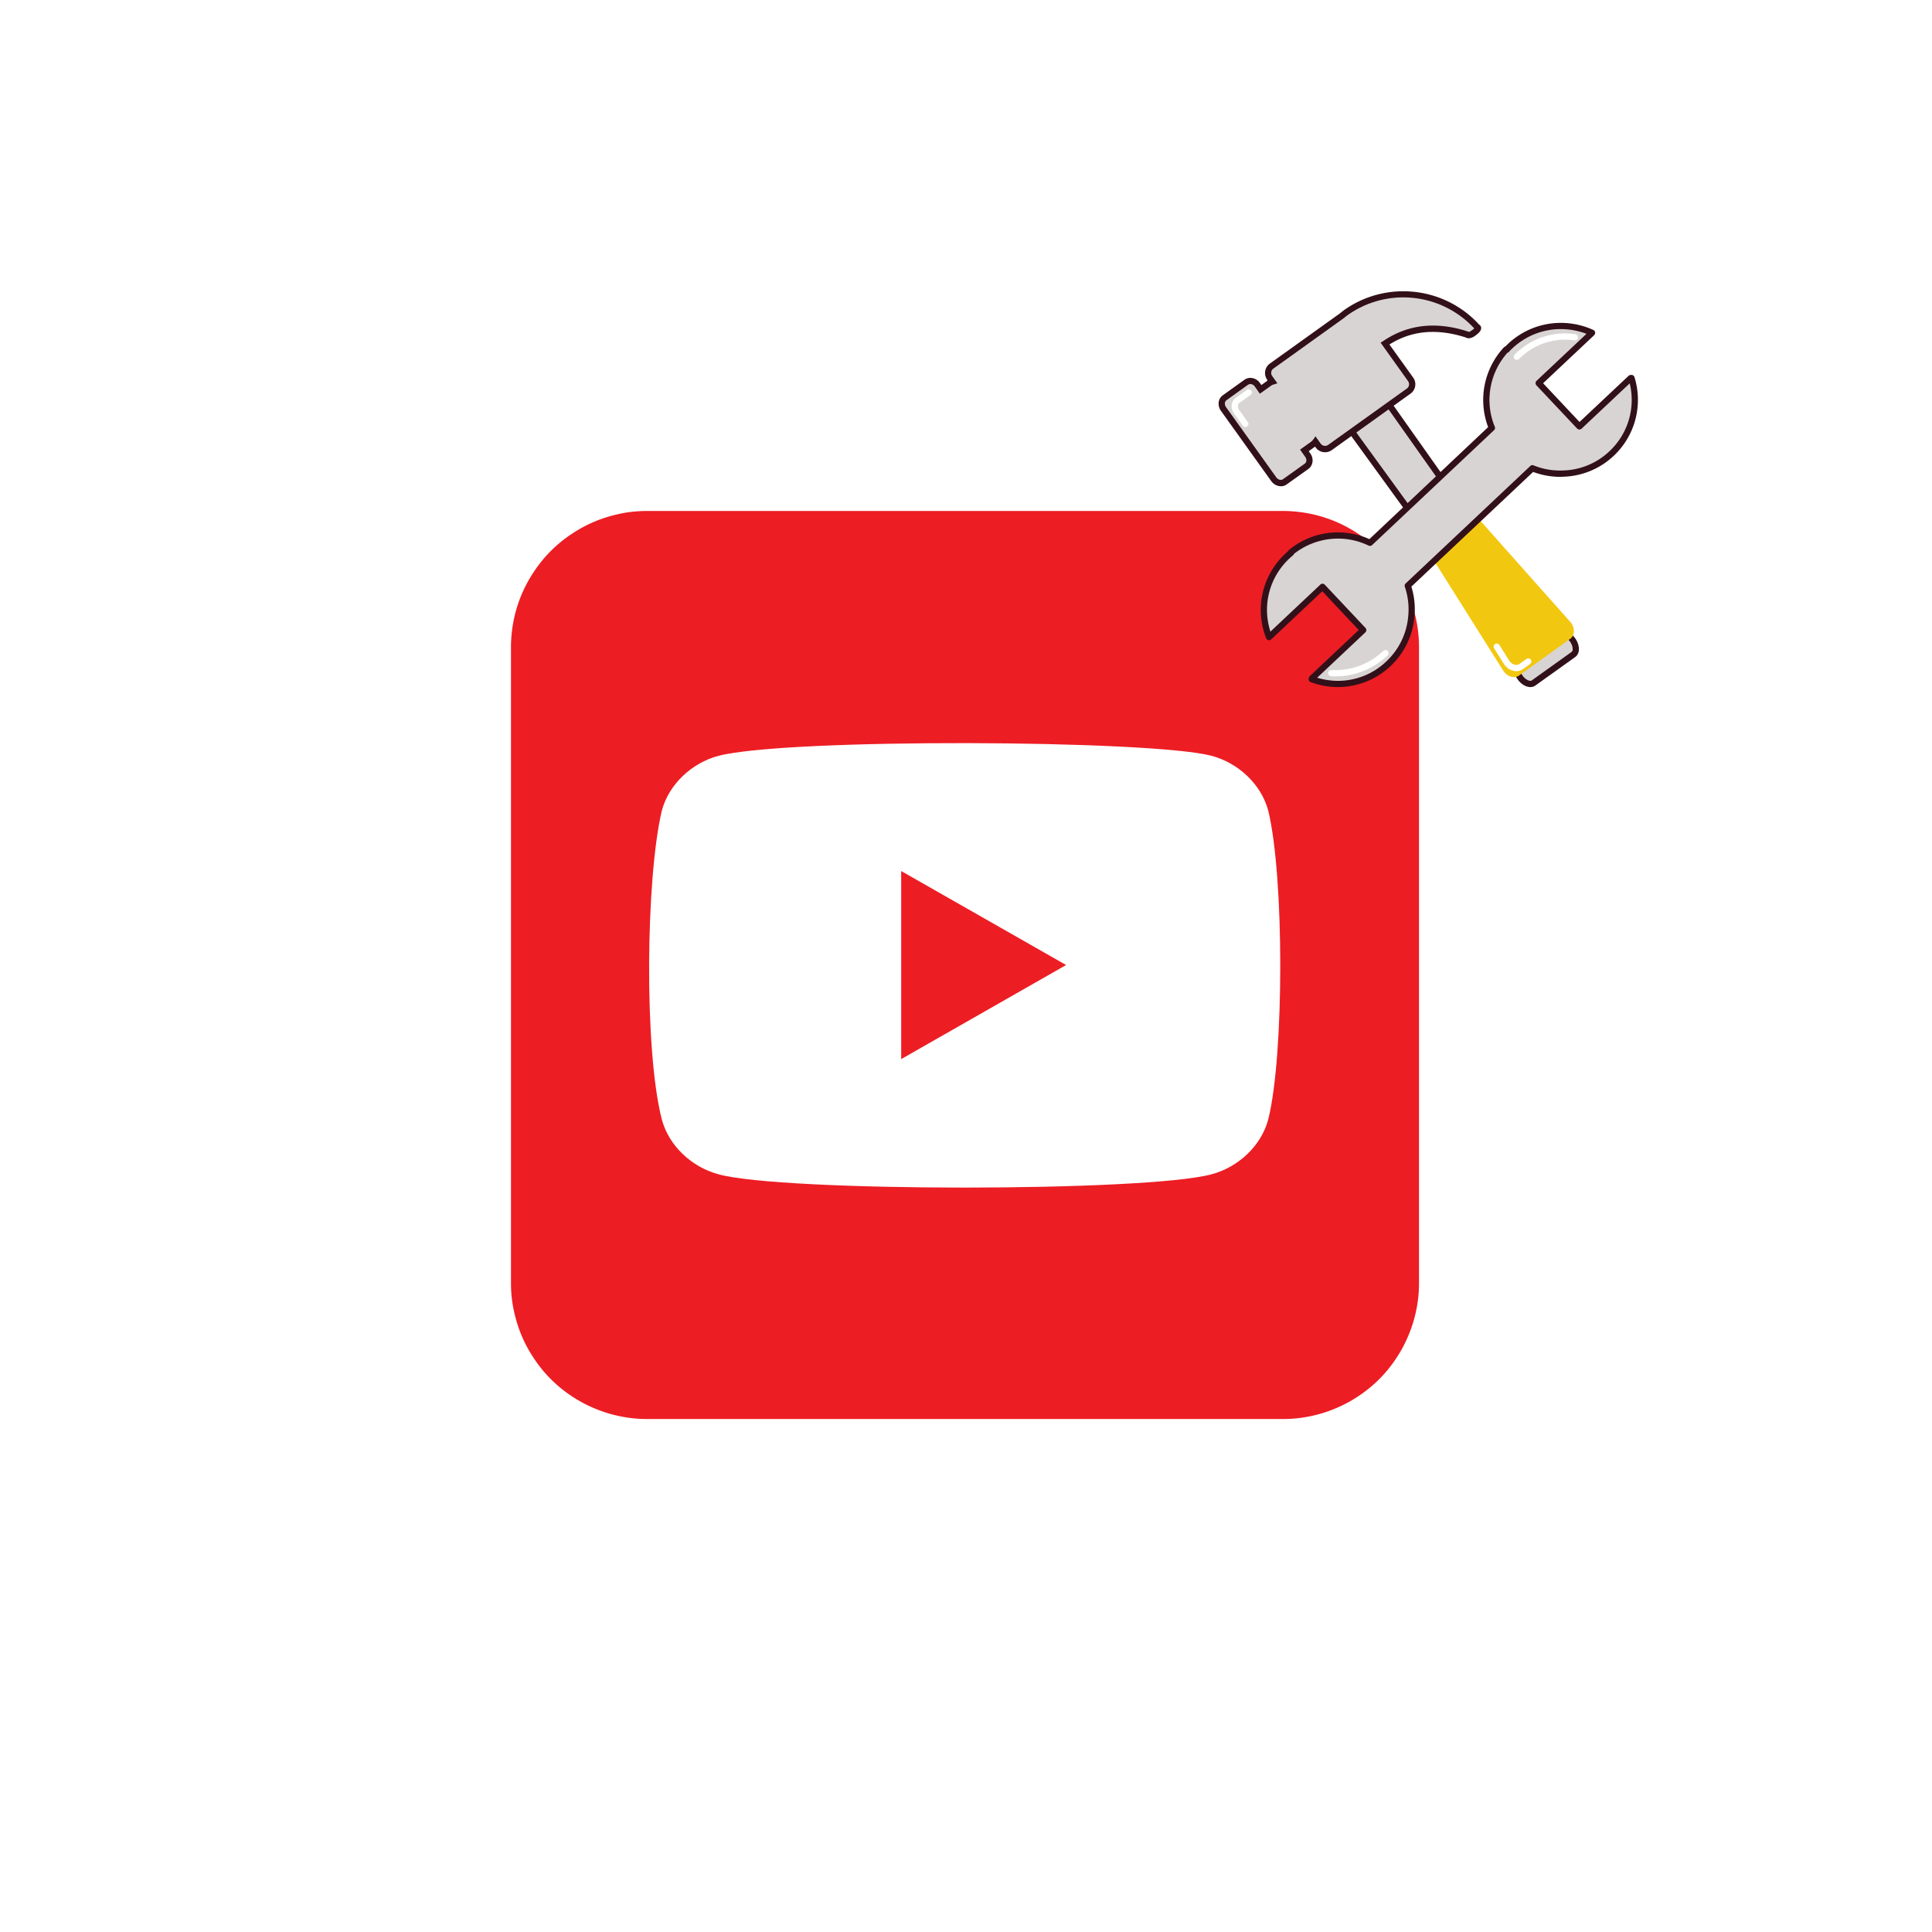 <svg xmlns="http://www.w3.org/2000/svg" width="100" zoomAndPan="magnify" viewBox="0 0 75 75" height="100" preserveAspectRatio="xMidYMid meet" xmlns:v="https://vecta.io/nano"><style><![CDATA[.B{clip-rule:nonzero}.C{fill:rgb(100%, 100%, 100%)}.D{fill:rgb(84.709%, 83.139%, 82.75%)}.E{fill:rgb(19.609%, 6.27%, 9.799%)}.F{fill:rgb(92.94%, 11.369%, 14.119%)}.G{fill:rgb(94.899%, 78.04%, 5.879%)}]]></style><defs><clipPath id="A"><path d="M19.836 19.836h35.25v35.25h-35.25zm0 0" class="B"/></clipPath><clipPath id="B"><path d="M52 15h10v11.738H52zm0 0" class="B"/></clipPath><clipPath id="C"><path d="M55 19h7v7.738h-7zm0 0" class="B"/></clipPath><clipPath id="D"><path d="M57 24h3v2.738h-3zm0 0" class="B"/></clipPath><clipPath id="E"><path d="M47.293 11H58v8H47.293zm0 0" class="B"/></clipPath><clipPath id="F"><path d="M47.293 15H49v2h-1.707zm0 0" class="B"/></clipPath><clipPath id="G"><path d="M49 12h14.793v14.738H49zm0 0" class="B"/></clipPath><clipPath id="H"><path d="M48 12h15.793v14.738H48zm0 0" class="B"/></clipPath><clipPath id="I"><path d="M51 25h3v1.738h-3zm0 0" class="B"/></clipPath></defs><g class="C"><path d="M-7.5-7.5h90v90h-90z"/><path d="M-7.5-7.5h90v90h-90z"/><path d="M-7.5-7.5h90v90h-90z"/><path d="M-7.5-7.5h90v90h-90z"/></g><g clip-path="url(#A)" class="F"><path d="M25.125 19.836h24.676c.348 0 .691.035 1.031.102s.672.168.992.301.625.297.914.492a5.15 5.15 0 0 1 1.457 1.457 5.14 5.14 0 0 1 .488.914 5.19 5.19 0 0 1 .301.992c.07.34.102.684.102 1.031v24.676c0 .348-.031.691-.102 1.031a5.19 5.19 0 0 1-.301.992 5.14 5.14 0 0 1-.488.914 5.15 5.15 0 0 1-1.457 1.457 5.14 5.14 0 0 1-.914.488 5.19 5.19 0 0 1-.992.301c-.34.07-.684.102-1.031.102H25.125c-.348 0-.691-.031-1.031-.102a5.19 5.19 0 0 1-.992-.301 5.14 5.14 0 0 1-.914-.488 5.15 5.15 0 0 1-1.457-1.457c-.195-.289-.359-.594-.492-.914s-.23-.652-.301-.992-.102-.684-.102-1.031V25.125c0-.348.035-.691.102-1.031s.168-.672.301-.992.297-.625.492-.914a5.15 5.15 0 0 1 1.457-1.457c.289-.195.594-.359.914-.492s.652-.23.992-.301.684-.102 1.031-.102zm0 0"/></g><path d="M49.234 31.473c-.273-1.031-1.168-1.859-2.203-2.133-2.34-.621-16.453-.691-19.137 0-1.035.273-1.93 1.102-2.203 2.133-.621 2.617-.691 9.293 0 11.98.273 1.031 1.168 1.859 2.203 2.133 2.477.688 16.59.688 19.137 0 1.035-.273 1.93-1.102 2.203-2.133.621-2.48.621-9.434 0-11.98" class="C"/><path d="M34.984 33.813v7.301l6.402-3.652" class="F"/><g clip-path="url(#B)"><path d="M61.043 24.836c.156.219.172.473.039.57l-1.551 1.109c-.133.094-.367-.004-.523-.219l-3.328-5.133-3.086-4.25c-.156-.219-.172-.473-.035-.57l.957-.687c.137-.094.371.004.527.219l2.973 4.211zm0 0" class="D"/><path d="M59.41 26.672c-.176 0-.367-.117-.5-.305l-3.332-5.137-3.082-4.246c-.199-.277-.203-.602-.012-.738l.961-.687a.33.33 0 0 1 .195-.059c.172 0 .363.117.5.305l2.973 4.207 4.027 4.754c.199.277.203.602.012.738l-1.551 1.109c-.055.039-.121.059-.191.059zm-5.77-10.93c-.023 0-.039.004-.055.016l-.957.688c-.07.047-.055.23.063.398l3.086 4.246 3.332 5.141c.098.137.227.199.301.199.02 0 .039-.004.051-.016l1.551-1.109c.066-.047.051-.23-.062-.395l-4.031-4.754-2.977-4.211c-.098-.141-.227-.203-.301-.203zm0 0" class="E"/></g><g clip-path="url(#C)" class="G"><path d="M56.816 19.473l-1.793 1.285.086.121 3.262 5.18c.156.219.422.293.594.168l1.992-1.43c.176-.121.188-.398.035-.617l-4.148-4.664zm0 0"/></g><g clip-path="url(#D)" class="C"><path d="M58.867 26.055a.43.43 0 0 1-.137-.02.62.62 0 0 1-.336-.242L58 25.168c-.035-.055-.016-.133.039-.168s.133-.016.168.039l.387.617c.051.07.125.125.203.145.066.02.133.012.18-.02l.277-.199c.055-.039.133-.027.172.027s.023.129-.031.168l-.277.199a.43.43 0 0 1-.25.078zm0 0"/></g><g clip-path="url(#E)"><path d="M57.344 12.695c-1.297-1.437-3.5-1.703-5.113-.547-.051.035-.102.078-.152.121l-2.715 1.941a.33.33 0 0 0-.074.457l.105.148a.35.35 0 0 0-.121.059l-.336.238-.129-.18c-.105-.145-.293-.191-.426-.098l-.844.605c-.129.094-.148.289-.043.434l1.957 2.734c.105.145.293.188.422.098l.848-.605c.129-.094.148-.289.043-.434l-.129-.184.332-.238c.039-.027.07-.062.098-.098l.105.148c.105.148.309.18.457.074l3.055-2.187c.148-.105.184-.309.078-.457l-.996-1.391c1.008-.68 2.086-.703 3.176-.352 0 0 .078.074.25-.047.293-.207.152-.242.152-.242zm0 0" class="D"/><path d="M49.723 18.875c-.145 0-.281-.074-.371-.195l-1.957-2.734a.47.47 0 0 1-.086-.32.38.38 0 0 1 .16-.281l.844-.605a.39.39 0 0 1 .227-.07.45.45 0 0 1 .367.195l.059.082.234-.168-.008-.039a.45.45 0 0 1 .102-.625l2.715-1.945.039-.031.113-.09a3.97 3.97 0 0 1 2.316-.742c1.121 0 2.191.469 2.941 1.293a.16.16 0 0 1 .078.105c.023.129-.105.238-.234.332-.086.063-.172.094-.246.094-.059 0-.102-.02-.129-.035-.441-.141-.867-.211-1.266-.211-.609 0-1.16.16-1.684.488l.922 1.285c.145.199.098.48-.105.625l-3.055 2.191a.45.45 0 0 1-.262.082c-.145 0-.281-.07-.363-.187l-.023-.031-.246.176.059.086c.145.199.113.469-.07.602l-.848.605a.37.37 0 0 1-.223.07zm-1.184-3.965c-.031 0-.059.008-.086.023l-.844.605c-.035.027-.055.066-.059.113s.008.105.043.152l1.957 2.734c.063.086.184.121.254.066l.848-.605c.074-.051.082-.172.016-.262l-.199-.281.43-.309c.023-.02.047-.043.07-.07l.098-.137.203.285c.066.09.199.113.289.047l3.055-2.187c.094-.066.113-.195.047-.289l-1.066-1.492.105-.066c.586-.398 1.234-.598 1.922-.598.43 0 .887.074 1.359.23l.027.008.008.008c.016 0 .047-.008.105-.051a.66.66 0 0 0 .109-.086 3.75 3.75 0 0 0-2.754-1.203 3.72 3.72 0 0 0-2.176.699c-.035.023-.066.051-.098.078l-.051.039-2.719 1.949c-.09.063-.113.191-.047.285l.203.285-.16.051c-.035.008-.062.023-.086.043l-.434.309-.199-.281c-.043-.059-.109-.094-.172-.094zm0 0" class="E"/></g><g clip-path="url(#F)"><path d="M48.477 15.234l-.434.309c-.129.094-.148.285-.043.434l.344.48" class="D"/><path d="M48.344 16.578c-.039 0-.074-.02-.098-.051l-.344-.48c-.07-.094-.102-.207-.09-.32s.07-.219.16-.281l.43-.309c.055-.039.133-.027.172.027s.027.129-.027.168l-.434.309c-.031.023-.055.063-.059.109-.004.055.008.109.043.156l.344.48c.039.055.027.129-.027.168-.023.016-.047.023-.07.023zm0 0" class="C"/></g><path d="M57.32 17.918c-.203-.215-.582-.187-.848.059l-.223.211-.168.16" class="G"/><path d="M56.082 18.469c-.035 0-.066-.012-.09-.039-.047-.047-.043-.125.004-.172l.395-.367c.313-.297.77-.32 1.016-.059.047.051.043.129-.004.172s-.125.047-.172-.004c-.156-.168-.461-.137-.676.066l-.391.371c-.023.02-.055.031-.082.031zm0 0" class="C"/><g clip-path="url(#G)" class="D"><path d="M54.648 22.738l.023-.023.855-.805 3.082-2.902.855-.805.023-.023c.371.152.773.223 1.172.207.684-.016 1.363-.273 1.898-.777.824-.773 1.086-1.922.773-2.934l-.02.023c-.004-.008-.004-.016-.008-.023l-1.992 1.879-1.582-1.68 2.07-1.953a2.86 2.86 0 0 0-3.172.512c-.051.047-.098.098-.145.148l-.012-.016a2.87 2.87 0 0 0-.559 3.047l-.809.766-3.113 2.93-.809.766a2.85 2.85 0 0 0-3.074.375l.012.012-.156.133a2.87 2.87 0 0 0-.699 3.141l2.07-1.953 1.582 1.68-1.992 1.879v.027a2.87 2.87 0 0 0 2.973-.598c.535-.508.832-1.168.891-1.852.035-.395-.012-.801-.141-1.18zm0 0"/></g><g clip-path="url(#H)" class="E"><path d="M51.934 26.672c-.363 0-.715-.066-1.051-.191-.039-.016-.07-.051-.078-.09-.004-.016-.004-.031 0-.047 0-.035.012-.07.039-.094l1.902-1.793-1.414-1.504-1.984 1.867c-.027.027-.07.039-.109.031s-.07-.035-.086-.074c-.449-1.145-.164-2.426.73-3.27a1.3 1.3 0 0 1 .109-.098c.008-.023.02-.043.039-.055a2.98 2.98 0 0 1 1.906-.687c.418 0 .84.09 1.223.262l4.609-4.348a3 3 0 0 1 .613-3.098c.016-.016.035-.027.059-.035l.102-.102c.559-.523 1.285-.812 2.047-.812.438 0 .871.094 1.266.277.035.016.059.051.066.09s-.008.082-.035.109l-1.984 1.867 1.414 1.504 1.906-1.793c.023-.023.059-.035.094-.031.016-.004.031-.004.047 0 .039.012.074.043.086.082a2.98 2.98 0 0 1-.809 3.059c-.535.504-1.238.793-1.98.809a.72.72 0 0 1-.094.004c-.359 0-.715-.066-1.051-.191l-4.727 4.453a2.97 2.97 0 0 1 .121 1.156c-.062.734-.391 1.422-.93 1.93-.555.523-1.285.813-2.047.813zm-.801-.363a2.76 2.76 0 0 0 .801.121 2.71 2.71 0 0 0 1.879-.75c.496-.465.801-1.094.855-1.77a2.71 2.71 0 0 0-.133-1.133c-.016-.051 0-.102.039-.133l.016-.016 4.793-4.516.016-.016c.035-.039.09-.051.133-.031a2.71 2.71 0 0 0 1.125.199 2.71 2.71 0 0 0 1.82-.746 2.73 2.73 0 0 0 .789-2.637l-1.871 1.762c-.023.02-.055.031-.086.031s-.062-.016-.086-.039l-1.582-1.68c-.02-.023-.031-.055-.031-.086s.016-.062.039-.086l1.938-1.824c-.316-.121-.656-.184-.996-.184a2.74 2.74 0 0 0-1.879.746c-.047.043-.094.09-.137.141-.016.016-.035.027-.055.031-.699.781-.895 1.902-.492 2.875.02.043.008.098-.031.133l-4.73 4.457c-.035.035-.09.043-.137.023a2.73 2.73 0 0 0-1.191-.273c-.617 0-1.219.211-1.703.59-.008.023-.02.039-.039.055l-.145.129c-.781.734-1.059 1.828-.734 2.836l1.938-1.824c.047-.047.125-.047.172.004l1.582 1.68c.02.023.031.055.031.086s-.016.063-.039.086zm0 0"/></g><g clip-path="url(#I)"><path d="M51.676 26.133c.754.039 1.516-.219 2.105-.773" class="D"/><path d="M51.824 26.258c-.051 0-.102 0-.152-.004-.066-.004-.117-.059-.117-.125s.063-.117.129-.117c.75.039 1.469-.227 2.016-.742.051-.047.125-.043.172.004s.043.125-.004.172c-.562.527-1.281.813-2.043.813zm0 0" class="C"/></g><path d="M61.133 13.094a2.62 2.62 0 0 0-2.176.688l-.07.066" class="D"/><path d="M58.887 13.969c-.031 0-.062-.012-.086-.031-.047-.047-.047-.125 0-.172.023-.027.047-.051.074-.074a2.73 2.73 0 0 1 2.277-.719c.066.008.109.07.102.137s-.07.113-.137.102c-.762-.109-1.52.133-2.078.656-.02.023-.043.043-.066.066s-.055.035-.086.035zm0 0" class="C"/></svg>